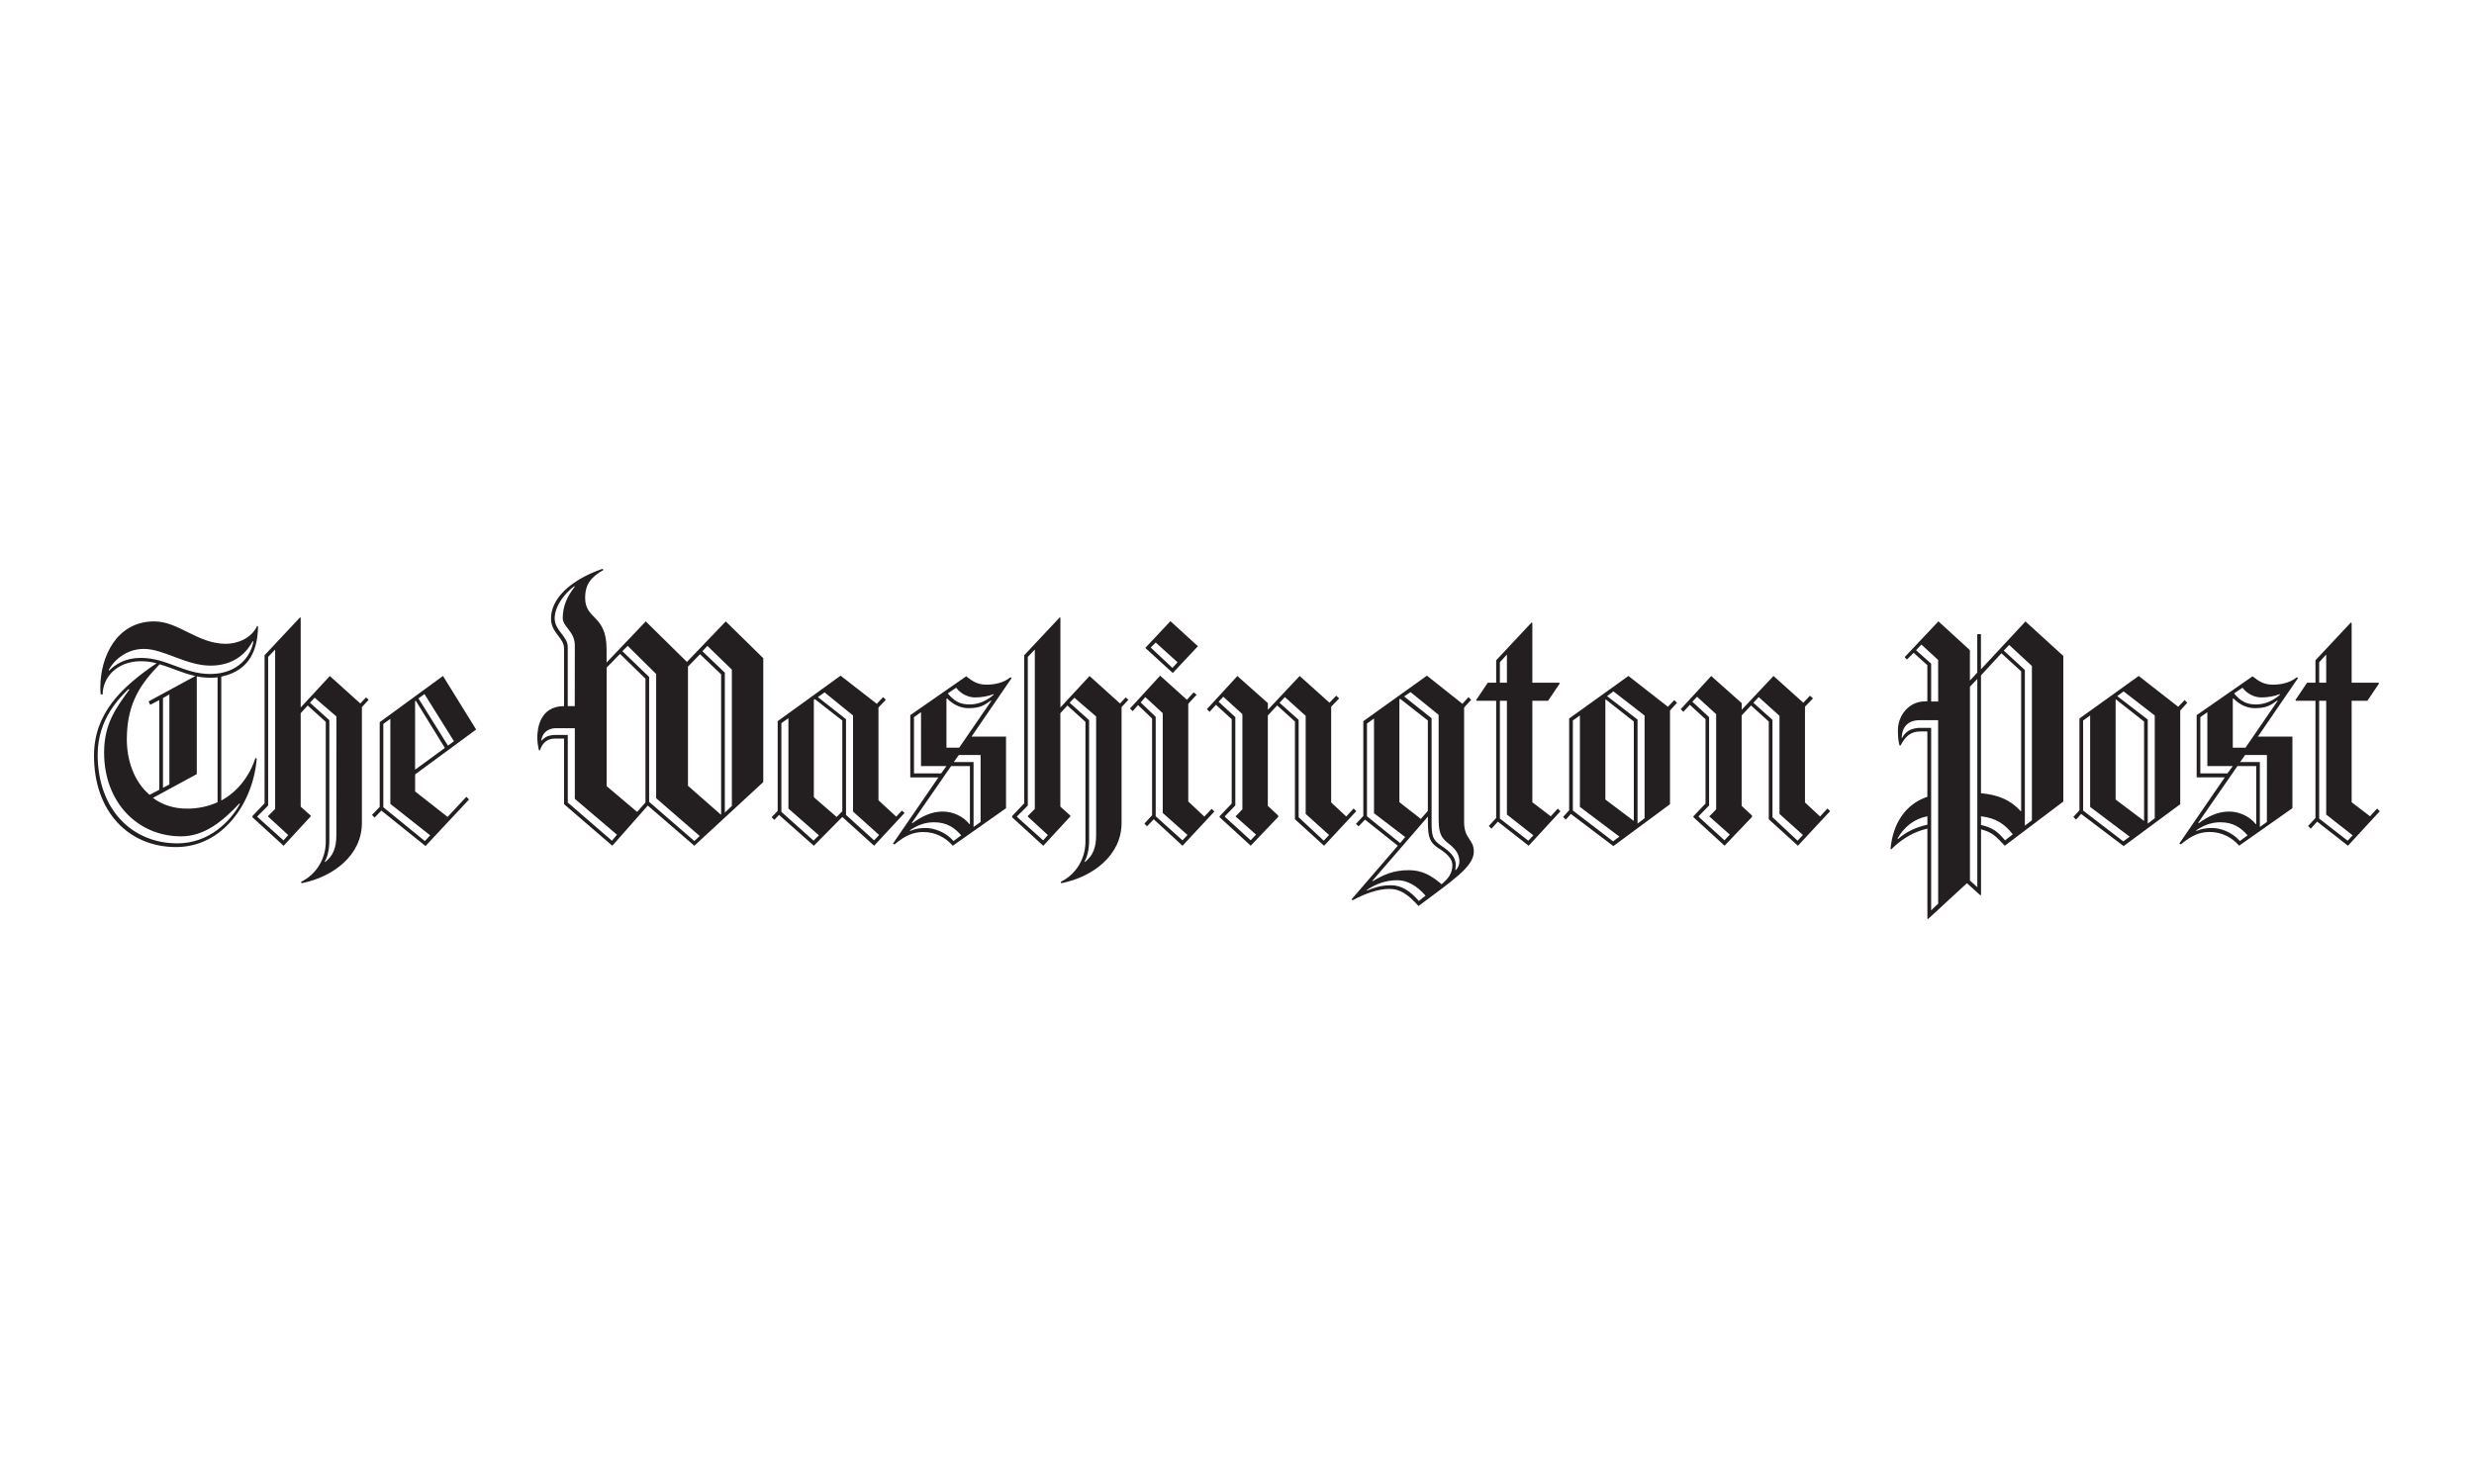 <svg width="500" height="300" viewBox="0 0 500 300" fill="none" xmlns="http://www.w3.org/2000/svg">
<g clip-path="url(#clip0)">
<path d="M44.72 136.79V161.83C48.1 160 50.47 156.82 51.62 153.23L51.89 153.37C51.15 162.3 45.06 171.24 35.58 171.24C26.04 171.24 19 164.13 19 152.76C19 144.23 24.55 138.89 31.65 134.08C30.61 133.81 29.54 133.67 28.47 133.67C23.6 133.67 20.75 136.99 20.75 140.37H20.35C20.28 139.9 20.28 139.42 20.28 138.95C20.28 132.93 23.46 125.62 31.18 125.62C36.12 125.62 39.91 130.15 45.66 130.15C47.96 130.15 50.8 129.07 51.95 126.56H52.15C52.09 130.97 50.74 135.51 44.72 136.79ZM48.37 162.44C44.99 166.03 41.33 169.07 36.6 169.07C27.8 169.07 21.04 162.17 21.04 152.15C21.04 146.26 23.48 143.08 26.18 139.36H25.9C24.21 141.05 19.74 145.32 19.74 152.56C19.74 163.66 26.71 170.49 35.85 170.49C42.21 170.49 46.54 166.09 48.5 162.5C48.51 162.51 48.37 162.44 48.37 162.44ZM51.08 129.62C49.93 131.78 47.49 134.56 42.55 134.56C37.61 134.56 33.08 131.18 29.08 131.18C25.43 131.18 22.92 133.62 21.97 135.44L22.04 135.58C23.33 134.29 25.29 133 28.47 133C33.75 133 37.13 136.25 42.48 136.25C48.16 136.25 50.74 132.53 51.21 129.69L51.08 129.62ZM32.26 134.29C28.81 137.88 25.63 141.8 25.63 149.45C25.63 153.64 27.05 157.98 30.23 160.68L32.19 159.66V141.53L30.36 142.48L30.02 141.8L39.49 136.66C36.93 136.11 34.63 134.97 32.26 134.29ZM43.97 136.93C43.5 137 43.02 137 42.48 137C41.53 137 40.65 136.93 39.77 136.73V156.49L30.91 161.3C32.74 162.65 34.97 163.47 37.81 163.47C40.11 163.47 42.14 163 43.97 162.18V136.93ZM34.23 140.38L32.94 141.12V159.26L34.23 158.58V140.38ZM73.14 142.95V166.37C73.14 172.87 67.39 177.27 60.96 178.55L60.83 178.28C64.01 176.72 65.84 173.54 65.84 170.16V145.93L62.19 142.62L60.77 144.18V163.06L62.8 164.89V165.03L57.32 170.98L51.03 165.23V164.96L53.47 162.39V132.46L60.64 124.81L60.77 124.88V143.02L66.66 136.66L72.82 142.21L73.97 140.99L74.51 141.46C74.49 141.46 73.14 142.95 73.14 142.95ZM54.19 165.08V164.95L55.61 163.53V131.31L54.19 132.8V162.85L52.02 165.02V165.15L57.3 169.89L58.25 168.81C58.25 168.8 54.19 165.08 54.19 165.08ZM67.99 144.84L63.59 141.05L62.64 142.06L66.56 145.58V169.94C66.56 171.56 66.22 173.25 65.61 174.2L65.68 174.27C67.37 173.05 67.98 171.22 67.98 168.86L67.99 144.84C68 144.84 68 144.84 67.99 144.84ZM83.9 156.55V160L90.46 165.14L94.25 161.08L94.79 161.62L86 171.03L77.07 163.86L75.72 165.28L75.18 164.74L76.74 163.12V145.99L89.53 136.65L96.23 147.48L83.9 156.55ZM78.89 162.51V145.32L77.47 146.34V163.19L85.86 170.02L86.94 168.87L78.89 162.51ZM84.03 141.66L83.89 141.73V155.6L89.91 151.2C89.92 151.21 84.03 141.66 84.03 141.66ZM85.79 140.31L84.57 141.19L90.53 150.73L91.75 149.85L85.79 140.31ZM140.33 170.97L130.92 162.85L123.75 170.97L114 162.57V149.31H112.11C110.42 149.31 109.54 150.39 109.13 151.68H108.93C108.71 150.84 108.6 149.98 108.59 149.11C108.59 147.35 109.06 142.75 114 142.75V131.11C114 128.88 111.36 128 111.36 125.02C111.36 121.16 115.01 117.37 121.71 115L121.98 115.2C119.54 116.62 118.26 117.98 118.26 120.88C118.26 125.35 122.59 124.2 122.59 131.23V133.94L130.51 125.62L138.83 133.81L146.68 125.62L154.26 133.06V158.1C154.27 158.11 140.33 170.97 140.33 170.97ZM116.17 161.49V147.21H112.38C110.42 147.21 109.54 148.49 109.4 149.65L109.47 149.72C110.15 148.98 110.82 148.57 112.38 148.57H114.75V162.24L123.68 169.96L124.69 168.74C124.69 168.73 116.17 161.49 116.17 161.49ZM116.17 130.43C116.17 127.66 113.73 126.71 113.73 124.95C113.73 122.51 114.68 120.48 116.17 118.59L116.03 118.52C114 120.08 112.1 122.58 112.1 125.02C112.1 127.46 114.74 128.61 114.74 130.77V142.75H116.16C116.17 142.75 116.17 130.43 116.17 130.43ZM130.45 137.2L125.31 132.19L122.6 134.96V158.92L128.76 164.13L130.45 162.23C130.45 162.24 130.45 137.2 130.45 137.2ZM132.61 161.36V136.25L126.86 130.56L125.78 131.64L131.19 136.85V162.1L140.33 170.02L141.41 169L132.61 161.36ZM145.74 136.32L141.48 132.26L139.04 134.76V158.85L145.67 164.67L145.74 164.6C145.74 164.61 145.74 136.32 145.74 136.32ZM147.91 135.37L142.97 130.57L141.96 131.65L146.49 135.98V164.27L147.91 162.92C147.91 162.91 147.91 135.37 147.91 135.37ZM176.66 170.97L170.23 165.15L164.48 170.97L157.44 164.74L156.49 165.75L155.95 165.21L157.17 163.92V145.79L169.89 136.59L177.2 142.28L178.49 140.93L179.03 141.47L177.54 143.03V161.78L181.13 165.09L182.28 163.87L182.82 164.34L176.66 170.97ZM159.34 163.46V145.18L157.92 146.19V164.12L164.42 169.94L165.5 168.86L159.34 163.46ZM170.23 145.66L164.68 141.33L164.48 141.47V161.16L169.08 165.15L170.23 164V145.66ZM172.4 164.06V144.64L166.65 139.97L165.3 140.92L170.98 145.39V164.74L176.66 169.88L177.67 168.8C177.68 168.8 172.4 164.06 172.4 164.06ZM196.35 148.91H203.32V163.39L192.56 170.97C191.14 169.35 189.11 168.2 186.61 168.2C184.58 168.2 182.96 168.88 180.79 170.7L180.45 170.56L189.65 157.16H183.97V144.57L195.27 136.72C196.62 137.8 197.64 138.41 199.4 138.41C200.75 138.41 202.72 138.14 204.2 136.92L204.47 137.05C204.48 137.06 196.35 148.9 196.35 148.91ZM188.77 166.23C186.81 166.23 185.25 166.91 183.9 167.85V167.99C184.98 167.52 186.07 167.38 187.08 167.38C188.64 167.38 191.07 168.12 192.7 170.02L194.26 168.87C192.97 167.38 191.41 166.23 188.77 166.23ZM196.02 154.86H192.23L184.31 166.3L184.38 166.43C186.34 165.01 188.24 164.06 190.54 164.06C192.57 164.06 194.67 165.01 195.95 166.63L196.02 166.56C196.02 166.57 196.02 154.86 196.02 154.86ZM186.14 154.86V143.97L184.72 144.98V156.35H190.2L191.28 154.86H186.14ZM200.28 141.6C198.86 142.62 198.05 143.16 195.68 143.16C194.33 143.16 192.7 142.55 191.42 141.2L191.28 141.27V151.15H193.85L200.35 141.68L200.28 141.6ZM197.03 140.99C195.81 140.99 194.26 140.38 193.24 139.03L191.55 140.18C192.84 141.74 194.05 142.41 195.95 142.41C197.17 142.41 198.93 142.07 200.75 140.51L200.82 140.31C199.67 140.79 198.25 140.99 197.03 140.99ZM198.18 152.63H193.78L192.77 154.05H196.76V167.18L198.18 166.17C198.18 166.16 198.18 152.63 198.18 152.63ZM226.67 142.95V166.37C226.67 172.87 220.92 177.27 214.49 178.55L214.36 178.28C217.54 176.72 219.37 173.54 219.37 170.16V145.93L215.72 142.62L214.3 144.18V163.06L216.33 164.89V165.03L210.85 170.98L204.56 165.23V164.96L207 162.39V132.46L214.17 124.81L214.31 124.88V143.02L220.2 136.66L226.36 142.21L227.51 140.99L228.05 141.46C228.03 141.46 226.67 142.95 226.67 142.95ZM207.72 165.08V164.95L209.14 163.53V131.31L207.72 132.8V162.85L205.55 165.02V165.15L210.83 169.89L211.78 168.81C211.78 168.8 207.72 165.08 207.72 165.08ZM221.53 144.84L217.13 141.05L216.18 142.06L220.11 145.58V169.94C220.11 171.56 219.77 173.25 219.16 174.2L219.23 174.27C220.92 173.05 221.53 171.22 221.53 168.86V144.84ZM238.99 170.97L233.17 165.62L231.82 167.04L231.28 166.5L232.84 164.81V145.25L230 142.54L228.92 143.76L228.38 143.22L234.47 136.59L239.88 141.46L241.23 139.97L241.84 140.44L240.15 142.27V162.03L243.4 165.07L244.89 163.51L245.43 164.05L238.99 170.97ZM234.99 164.34V144.17L231.47 140.92L230.53 142L233.57 144.91V165.01L238.98 169.88L240 168.8L234.99 164.34ZM237.02 136.05L231.47 130.98L236.55 125.57L242.1 130.64L237.02 136.05ZM233.57 129.89L232.56 130.9L236.96 135.03L237.98 133.88L233.57 129.89ZM267.6 170.97L261.71 165.62V145.86L258.12 142.61L256.23 144.64V162.91L258.33 164.87V165.14L252.78 170.96L246.49 165.21V165.01L248.93 162.44V145.39L245.75 142.48L244.46 143.9L243.92 143.36L250.08 136.66L256.24 142.14V143.49L262.67 136.65L268.69 142.06L270.04 140.64L270.65 141.18L269.03 142.87V162.22L272.08 165.06L273.57 163.44L274.11 163.98L267.6 170.97ZM249.74 165.08V164.95C249.74 165.08 251.09 163.6 251.09 163.6V144.37L247.23 140.85L246.28 141.86L249.66 144.97V162.83L247.56 165V165.13L252.77 169.87L253.85 168.72L249.74 165.08ZM263.88 164.54V144.71L259.68 140.92L258.6 142.07L262.46 145.52V165.21L267.53 169.95L268.61 168.8L263.88 164.54ZM286.69 183.15C284.46 180.71 282.9 179.7 280.8 179.7C278.57 179.7 276 180.58 273.36 182L273.16 181.8L282.5 170.97L275.87 165.69L274.58 167.04L274.04 166.57L275.53 164.95V145.79L288.39 136.59L295.56 142.28L296.78 140.93L297.32 141.47L295.9 143.03V166.17C295.9 169.69 297.86 169.55 297.86 172.19C297.85 175.23 293.45 178.07 286.69 183.15ZM277.69 164.4V145.25L276.27 146.27V165.02L282.97 170.43L283.99 169.21L277.69 164.4ZM282.42 177.94C280.19 177.94 278.16 178.62 276.26 179.9V180.04C277.48 179.57 278.83 178.96 281.13 178.96C283.23 178.96 284.99 180.11 286.75 182.14L288.1 181.06C286.42 179.09 284.39 177.94 282.42 177.94ZM290.68 171.44C288.99 170.36 288.58 169.21 288.58 166.3V165.08L277.35 178.07L277.42 178.14C279.59 176.86 281.55 175.91 284.73 175.91C287.44 175.91 289.26 176.99 291.36 178.75C292.65 177.67 293.53 176.58 293.53 174.89C293.52 173.54 292.37 172.52 290.68 171.44ZM288.58 145.66L282.96 141.26L282.82 141.4V162.17L287.15 165.55L288.57 163.93V145.66H288.58ZM292.71 170.49C290.95 169.14 290.75 167.99 290.75 165.08V144.51L285.07 139.91L283.78 140.79L289.33 145.19V166.03C289.33 168.94 289.47 169.75 291.29 170.97C292.91 172.05 294.2 173.2 294.2 174.76C294.2 175.16 294.13 175.84 294.13 175.84L294.2 175.91C294.54 175.57 294.94 175.03 294.94 174.15C294.94 172.66 294.2 171.64 292.71 170.49ZM308.95 170.97L302.72 166.1L301.43 167.52L300.89 166.98L302.38 165.36V141.66H298.46L298.32 141.53L300.69 138.01H302.38V133.48L309.55 125.83L309.69 125.97V138.01H315.1L315.24 138.15L312.87 141.67H309.69V162.18L313.41 165.02L314.83 163.46L315.37 164L308.95 170.97ZM304.55 132.32L303.13 133.88V138.01H304.55V132.32ZM304.55 164.67V141.66H303.13V165.48L308.88 169.95L309.9 168.87L304.55 164.67ZM337.51 143.63V162.58L326.07 171.04L317.47 164.54L316.45 165.69L315.91 165.15L317.13 163.8V145.25L329.11 136.65L337.09 142.88L338.38 141.53L338.92 142.07L337.51 143.63ZM319.3 163.12V144.64L317.88 145.65V163.85L326 170.08L327.29 169.13L319.3 163.12ZM330.2 145.86L324.52 141.39L324.45 141.46V161.63L330.2 165.96V145.86ZM332.37 144.64L326.08 139.77L324.79 140.72L330.95 145.46V166.5L332.37 165.42V144.64ZM363.36 170.97L357.47 165.62V145.86L353.88 142.61L351.99 144.64V162.91L354.09 164.87V165.14L348.54 170.96L342.25 165.21V165.01L344.69 162.44V145.39L341.51 142.48L340.22 143.9L339.68 143.36L345.84 136.66L352 142.14V143.49L358.43 136.65L364.45 142.06L365.8 140.64L366.41 141.18L364.79 142.87V162.22L367.84 165.06L369.33 163.44L369.87 163.98C369.85 163.99 363.36 170.97 363.36 170.97ZM345.49 165.08V164.95C345.49 165.08 346.84 163.6 346.84 163.6V144.37L342.98 140.85L342.03 141.86L345.41 144.97V162.83L343.31 165V165.13L348.52 169.87L349.6 168.72L345.49 165.08ZM359.64 164.54V144.71L355.44 140.92L354.36 142.07L358.22 145.52V165.21L363.3 169.95L364.38 168.8L359.64 164.54ZM405.17 170.97C403.28 168.94 402.6 168.26 400.37 167.65V180.91L400.23 180.98L397.52 178.54L389.67 185.78L389.53 185.71V167.51C387.16 168.05 384.66 169.27 382.22 171.7L382.08 171.63C382.55 166.42 385.13 162.56 389.52 161.07V147.87H388.1C386.14 147.87 385.05 148.88 384.11 150.71H383.91C383.71 150.1 383.57 149.15 383.57 147.6C383.57 144.76 385.67 141.78 389.12 141.78H389.52V134.47L386.75 131.97L385.4 133.32L384.93 132.85L391.76 125.61L398.12 131.43V137.59L399.61 135.97V128.2H400.35V135.31L409.35 125.63L417 132.6V162.04L405.17 170.97ZM389.53 165.01C386.76 165.55 384.79 167.24 383.51 169.48L383.58 169.62C385.48 168 387.23 167.25 389.53 166.71V165.01ZM391.7 145.59H387.98C385.41 145.59 384.39 147.21 384.33 149.11L384.4 149.18C385.21 147.83 386.02 147.35 387.65 147.15H390.29V184.03L391.71 182.68C391.7 182.67 391.7 145.59 391.7 145.59ZM391.7 133.41L388.32 130.3L387.24 131.45L390.29 134.16V141.81H391.71L391.7 133.41ZM399.62 137.26L398.13 138.82V178L399.62 179.35C399.62 179.36 399.62 137.26 399.62 137.26ZM408.48 135.71L404.49 132.06L400.36 136.53V160.35C403.88 160.69 406.31 161.7 408.41 164L408.48 163.93V135.71ZM400.36 165.01V166.77C402.66 167.31 403.61 167.99 405.23 169.88L406.79 168.66C405.17 166.63 403.54 165.42 400.36 165.01ZM410.65 134.63L406.05 130.37L404.97 131.52L409.23 135.44V166.91L410.65 165.83C410.65 165.82 410.65 134.63 410.65 134.63ZM440.63 143.63V162.58L429.19 171.04L420.6 164.54L419.58 165.69L419.04 165.15L420.26 163.8V145.25L432.24 136.65L440.22 142.88L441.51 141.53L442.05 142.07L440.63 143.63ZM422.42 163.12V144.64L421 145.66V163.86L429.12 170.09L430.41 169.14L422.42 163.12ZM433.32 145.86L427.64 141.39L427.57 141.46V161.63L433.32 165.96V145.86ZM435.48 144.64L429.19 139.77L427.9 140.72L434.06 145.46V166.5L435.48 165.42V144.64ZM456.33 148.9H463.3V163.38L452.54 170.96C451.12 169.34 449.09 168.19 446.59 168.19C444.56 168.19 442.94 168.87 440.77 170.69L440.43 170.55L449.63 157.15H443.95V144.57L455.25 136.72C456.6 137.8 457.62 138.41 459.38 138.41C460.73 138.41 462.7 138.14 464.18 136.92L464.45 137.05L456.33 148.9ZM448.75 166.23C446.79 166.23 445.23 166.91 443.88 167.85V167.99C444.96 167.52 446.05 167.38 447.06 167.38C448.62 167.38 451.05 168.12 452.68 170.02L454.24 168.87C452.94 167.38 451.39 166.23 448.75 166.23ZM455.99 154.86H452.2L444.28 166.3L444.35 166.43C446.31 165.01 448.21 164.06 450.51 164.06C452.54 164.06 454.64 165.01 455.92 166.63L455.99 166.56V154.86ZM446.11 154.86V143.97L444.69 144.98V156.35H450.17L451.25 154.86H446.11ZM460.25 141.6C458.83 142.62 458.02 143.16 455.65 143.16C454.3 143.16 452.67 142.55 451.39 141.2L451.25 141.27V151.15H453.82L460.32 141.68L460.25 141.6ZM457 140.99C455.78 140.99 454.23 140.38 453.21 139.03L451.52 140.18C452.81 141.74 454.02 142.41 455.92 142.41C457.14 142.41 458.9 142.07 460.72 140.51L460.79 140.31C459.64 140.78 458.22 140.99 457 140.99ZM458.15 152.63H453.75L452.73 154.05H456.72V167.18L458.14 166.17L458.15 152.63ZM474.53 170.97L468.3 166.1L467.01 167.52L466.47 166.98L467.96 165.36V141.66H464.04L463.9 141.53L466.27 138.01H467.96V133.48L475.13 125.83L475.27 125.97V138.01H480.68L480.82 138.15L478.45 141.67H475.27V162.18L478.99 165.02L480.41 163.46L480.95 164L474.53 170.97ZM470.13 132.32L468.71 133.88V138.01H470.13V132.32ZM470.13 164.67V141.66H468.71V165.48L474.46 169.95L475.48 168.87L470.13 164.67Z" fill="#231F20"/>
</g>
<defs>
<clipPath id="clip0">
<rect width="461.96" height="70.78" fill="white" transform="translate(19 115)"/>
</clipPath>
</defs>
</svg>
